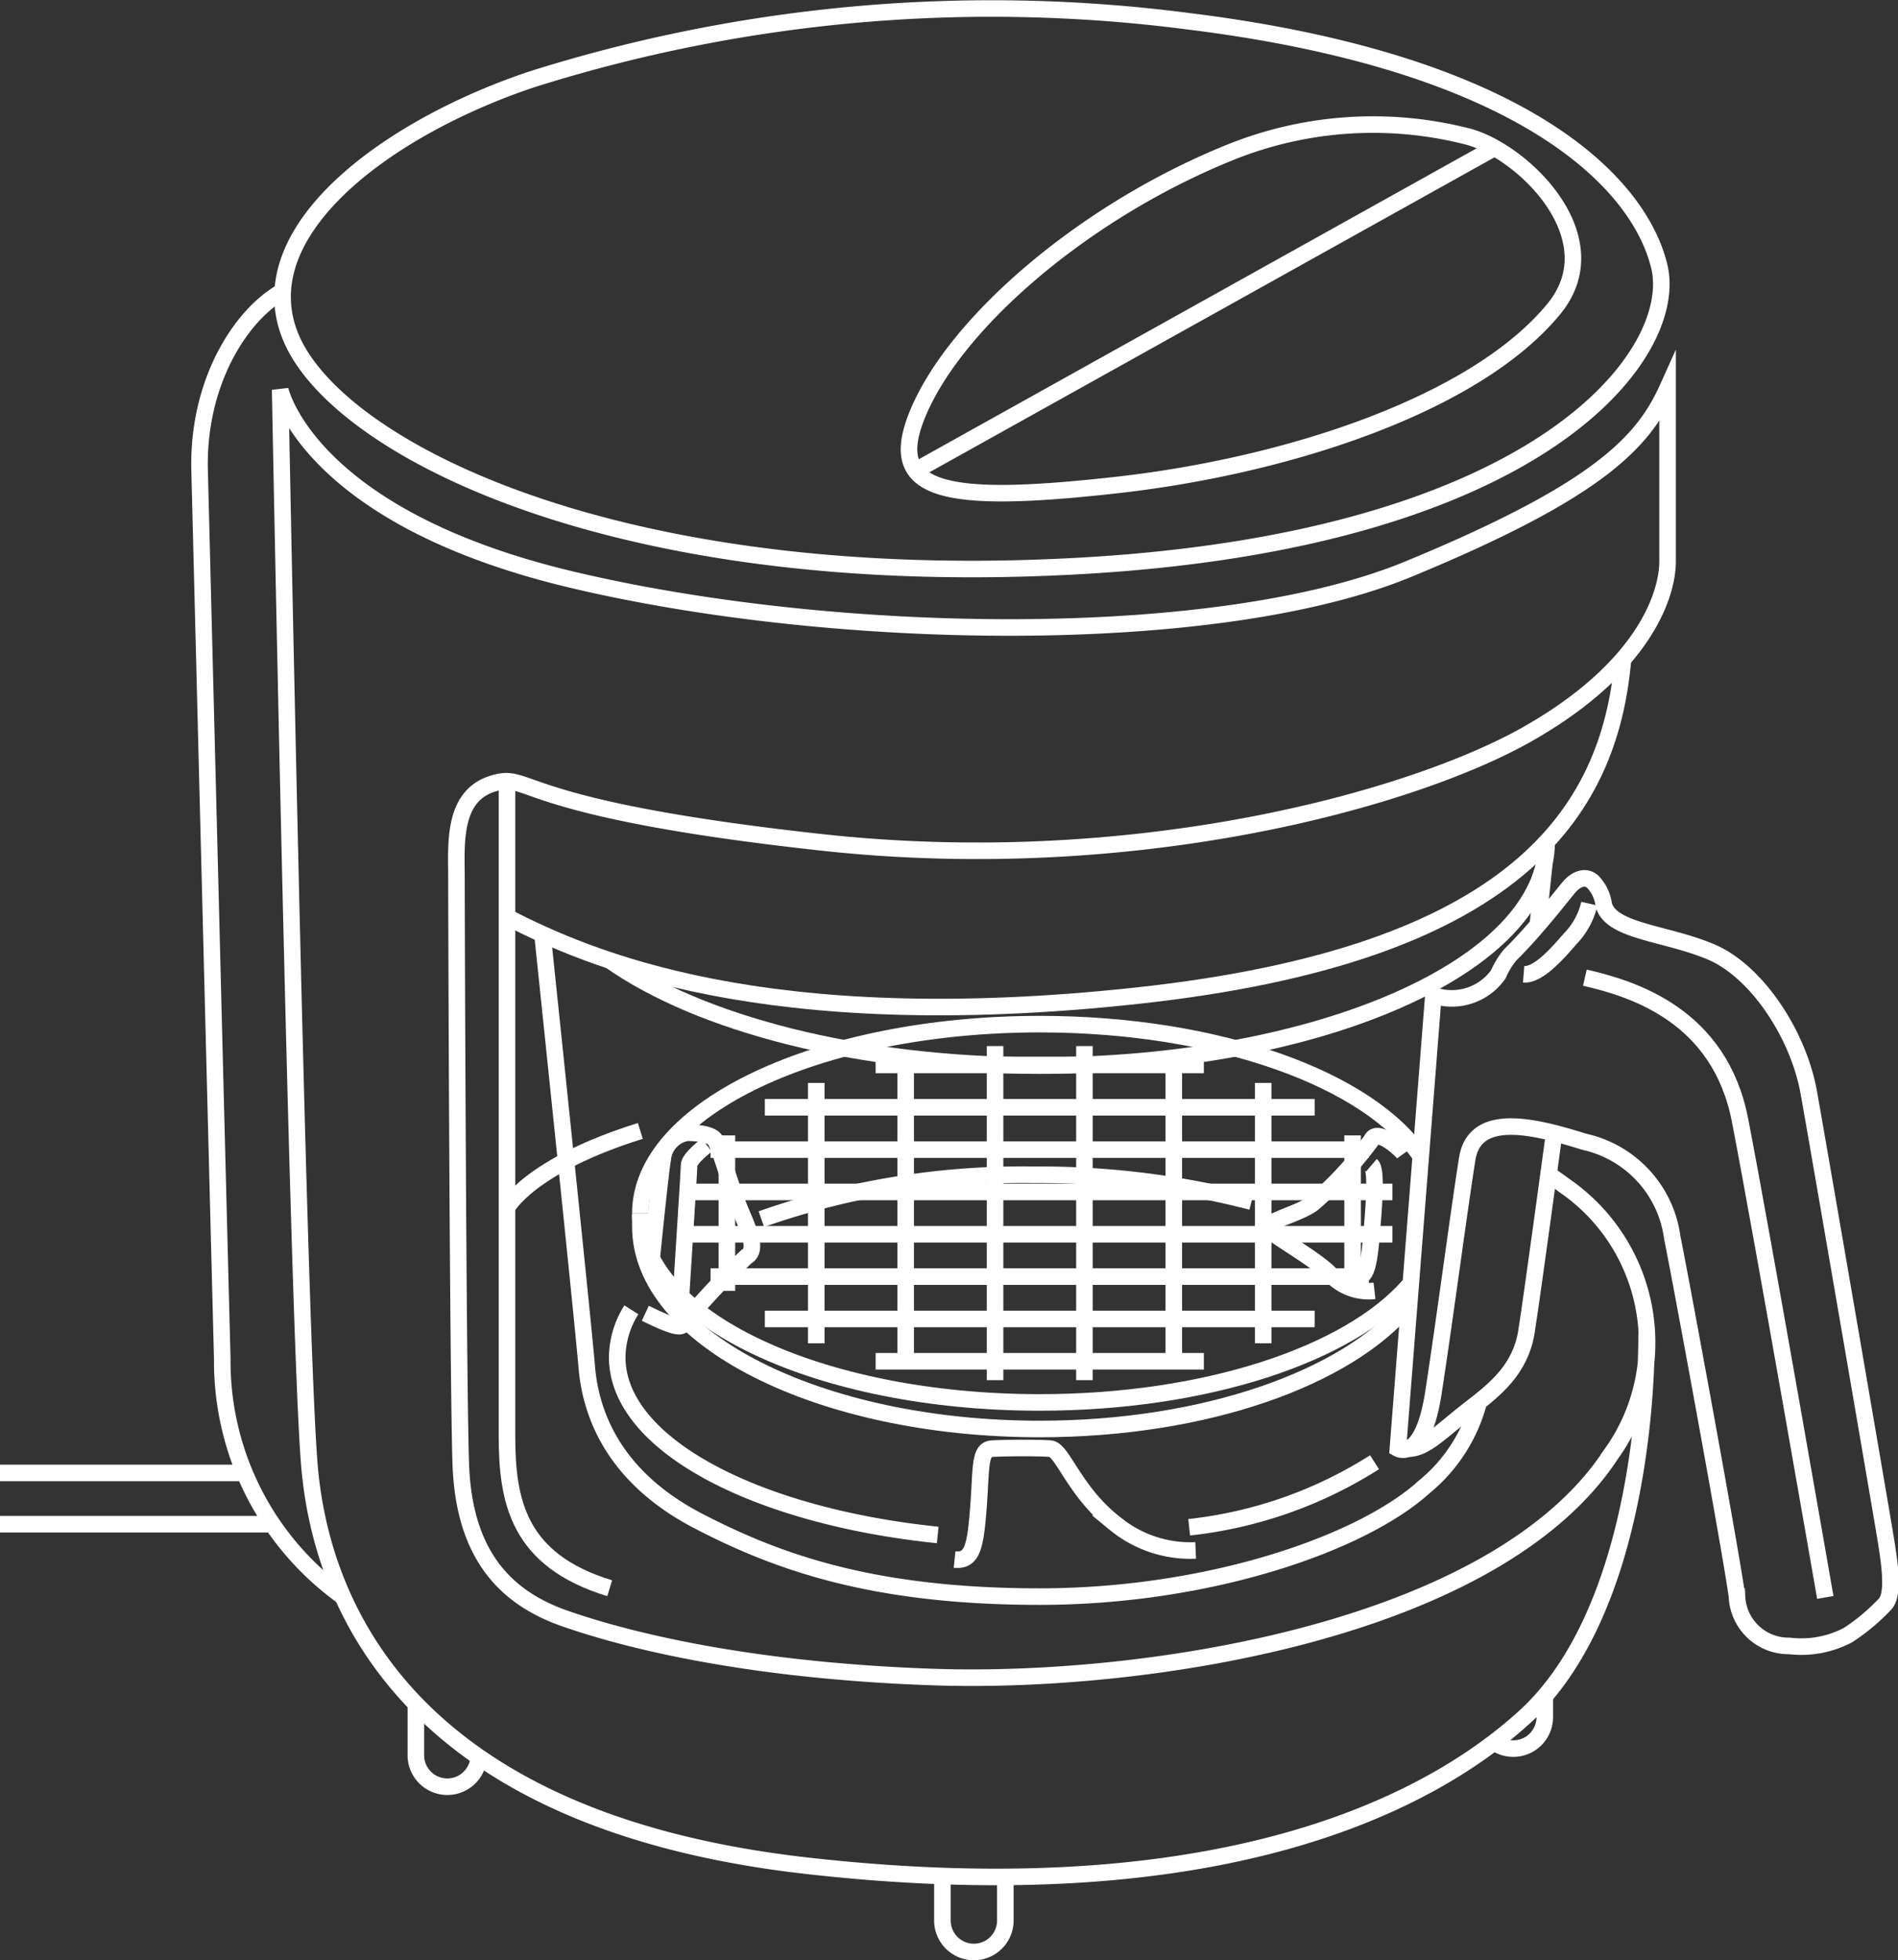 <svg xmlns="http://www.w3.org/2000/svg" width="86.006" height="88.804" viewBox="0 0 86.006 88.804">
  <rect x="0" y="0" width="86.006" height="88.804" fill="#333333" stroke="none"/>
  <g id="アートワーク_3" data-name="アートワーク 3" transform="translate(42.831 44.421)">
    <g id="グループ_273390" data-name="グループ 273390" transform="translate(-42.831 -44.008)">
      <path id="パス_171778" data-name="パス 171778" d="M70.087,38.093c0,5.6-10.285,10.143-22.972,10.143-8.221,0-15.433-1.907-19.492-4.773" transform="translate(0 -0.375)" fill="none" stroke="#fff" stroke-miterlimit="10" stroke-width="0.75"/>
      <path id="パス_171779" data-name="パス 171779" d="M34.5,55.192a35.7,35.7,0,0,1,12.34-2.011A38.435,38.435,0,0,1,56.709,54.4" transform="translate(0 -0.375)" fill="none" stroke="#fff" stroke-miterlimit="10" stroke-width="0.75"/>
      <path id="パス_171780" data-name="パス 171780" d="M42.491,69.5c-8.326-.861-14.522-4.137-14.522-8.047A4.082,4.082,0,0,1,28.61,59.3" transform="translate(0 -0.375)" fill="none" stroke="#fff" stroke-miterlimit="10" stroke-width="0.75"/>
      <path id="パス_171781" data-name="パス 171781" d="M62.286,66.205a19.594,19.594,0,0,1-8.4,2.946" transform="translate(0 -0.375)" fill="none" stroke="#fff" stroke-miterlimit="10" stroke-width="0.75"/>
      <path id="パス_171782" data-name="パス 171782" d="M64.951,45.053,63.344,65.586s1.118.629,1.607-2.514,1.187-8.451,1.536-10.616,3.073-1.466,5.308-.768a5.138,5.138,0,0,1,3.981,4.33c.489,2.445,2.724,14.6,2.933,16.273a2.341,2.341,0,0,0,2.375,2.235,4.544,4.544,0,0,0,2.654-.489,9.2,9.2,0,0,0,1.676-1.4c.465-.475.167-2.137,0-3.165s-2.976-17.368-3.451-20.018-2.374-5.5-4.431-6.369S73,42.17,72.672,40.951a1.846,1.846,0,0,0-.5-1.047c-.342-.308-.775-.093-1.052.227-.323.373-1.536,1.962-2.674,3.076a3.5,3.5,0,0,0-.549.891A2.583,2.583,0,0,1,64.951,45.053Z" transform="translate(0 -0.375)" fill="none" stroke="#fff" stroke-miterlimit="10" stroke-width="0.75"/>
      <path id="パス_171783" data-name="パス 171783" d="M63.818,65.587c.759.03,1.584-.874,2.762-1.778S68.9,62,69.173,60.273s1.253-8.979,1.253-8.979" transform="translate(0 -0.375)" fill="none" stroke="#fff" stroke-miterlimit="10" stroke-width="0.75"/>
      <path id="パス_171784" data-name="パス 171784" d="M69.042,44.1c.649.05,1.5-.9,2.1-1.6a3.369,3.369,0,0,0,.879-1.6" transform="translate(0 -0.375)" fill="none" stroke="#fff" stroke-miterlimit="10" stroke-width="0.75"/>
      <path id="パス_171785" data-name="パス 171785" d="M69.683,41.871c.224-2.073.306-2.861.306-2.861" transform="translate(0 -0.375)" fill="none" stroke="#fff" stroke-miterlimit="10" stroke-width="0.75"/>
      <path id="パス_171786" data-name="パス 171786" d="M24.579,42.264c.663,6.341,1.863,17.86,2.01,19.63.206,2.463,1.5,5.131,5.062,6.977s7.876,3.421,15.464,3.421,14.565-2.373,17.438-4.983a7.4,7.4,0,0,0,2.457-3.833" transform="translate(0 -0.375)" fill="none" stroke="#fff" stroke-miterlimit="10" stroke-width="0.75"/>
      <path id="パス_171787" data-name="パス 171787" d="M62.284,58.441a2.357,2.357,0,0,1-2.019-.771c-.747-.747-2.572-1.715-2.794-2.047s1.521-.691,2.075-1.189a17.565,17.565,0,0,0,2.6-2.821c.249-.581,1.328.415,1.466.609" transform="translate(0 -0.375)" fill="none" stroke="#fff" stroke-miterlimit="10" stroke-width="0.75"/>
      <path id="パス_171788" data-name="パス 171788" d="M43.256,70.613c.8.083.94-.553,1.078-2.323s.028-2.666.609-2.7,2.1-.047,2.655,0,1.078,1.955,2.931,3.394A5.37,5.37,0,0,0,54.18,70.2" transform="translate(0 -0.375)" fill="none" stroke="#fff" stroke-miterlimit="10" stroke-width="0.75"/>
      <path id="パス_171789" data-name="パス 171789" d="M29.242,59.456c.324.15,1.485.758,1.679.537a32.472,32.472,0,0,1,2.9-3.1c.5-.277.166-1.079-.249-2.047s-.968-2.932-1.162-3.236-.94-.332-1.272-.332a1.329,1.329,0,0,0-1.106,1.19c-.138.829-.553,5.033-.553,5.033" transform="translate(0 -0.375)" fill="none" stroke="#fff" stroke-miterlimit="10" stroke-width="0.75"/>
      <path id="パス_171790" data-name="パス 171790" d="M30.81,59.456c.028-.541.415-6.405.415-6.709s.8-.913.8-.913" transform="translate(0 -0.375)" fill="none" stroke="#fff" stroke-miterlimit="10" stroke-width="0.75"/>
      <path id="パス_171791" data-name="パス 171791" d="M62.144,52.751c.275.235.079,2.237,0,3.218s-.2,1.767-.51,1.806" transform="translate(0 -0.375)" fill="none" stroke="#fff" stroke-miterlimit="10" stroke-width="0.75"/>
      <path id="パス_171792" data-name="パス 171792" d="M71.817,44.252c2.166.5,6.109,1.694,7.031,6.46,1.034,5.339,3.863,21.616,3.863,21.616" transform="translate(0 -0.375)" fill="none" stroke="#fff" stroke-miterlimit="10" stroke-width="0.75"/>
      <g id="グループ_273389" data-name="グループ 273389" transform="translate(0 -0.375)">
        <path id="パス_171793" data-name="パス 171793" d="M29.017,55v.527c0,5.065,8.1,9.171,18.1,9.171,7.5,0,13.928-2.31,16.676-5.6" fill="none" stroke="#fff" stroke-miterlimit="10" stroke-width="0.75"/>
        <path id="パス_171794" data-name="パス 171794" d="M29.017,54.927c0-4.733,8.1-8.569,18.1-8.569,8.1,0,14.955,2.518,17.265,5.991" fill="none" stroke="#fff" stroke-miterlimit="10" stroke-width="0.75"/>
        <path id="パス_171795" data-name="パス 171795" d="M63.832,58.216c-2.725,3.1-9.183,5.28-16.717,5.28-10,0-18.1-3.837-18.1-8.569" fill="none" stroke="#fff" stroke-miterlimit="10" stroke-width="0.75"/>
        <g id="グループ_273388" data-name="グループ 273388">
          <line id="線_183789" data-name="線 183789" y2="7.042" transform="translate(61.291 51.398)" fill="none" stroke="#fff" stroke-miterlimit="10" stroke-width="0.75"/>
          <line id="線_183790" data-name="線 183790" y2="11.796" transform="translate(57.24 49.021)" fill="none" stroke="#fff" stroke-miterlimit="10" stroke-width="0.75"/>
          <line id="線_183791" data-name="線 183791" y2="14.125" transform="translate(53.19 47.856)" fill="none" stroke="#fff" stroke-miterlimit="10" stroke-width="0.75"/>
          <line id="線_183792" data-name="線 183792" y2="15.134" transform="translate(49.14 47.352)" fill="none" stroke="#fff" stroke-miterlimit="10" stroke-width="0.75"/>
          <line id="線_183793" data-name="線 183793" y2="15.134" transform="translate(45.09 47.352)" fill="none" stroke="#fff" stroke-miterlimit="10" stroke-width="0.75"/>
          <line id="線_183794" data-name="線 183794" y2="14.125" transform="translate(41.04 47.856)" fill="none" stroke="#fff" stroke-miterlimit="10" stroke-width="0.75"/>
          <line id="線_183795" data-name="線 183795" y2="11.796" transform="translate(36.989 49.021)" fill="none" stroke="#fff" stroke-miterlimit="10" stroke-width="0.75"/>
          <line id="線_183796" data-name="線 183796" y2="7.042" transform="translate(32.939 51.398)" fill="none" stroke="#fff" stroke-miterlimit="10" stroke-width="0.75"/>
          <line id="線_183797" data-name="線 183797" x2="14.873" transform="translate(39.678 48.207)" fill="none" stroke="#fff" stroke-miterlimit="10" stroke-width="0.75"/>
          <line id="線_183798" data-name="線 183798" x2="24.914" transform="translate(34.658 50.125)" fill="none" stroke="#fff" stroke-miterlimit="10" stroke-width="0.75"/>
          <line id="線_183799" data-name="線 183799" x2="29.833" transform="translate(32.198 52.042)" fill="none" stroke="#fff" stroke-miterlimit="10" stroke-width="0.75"/>
          <line id="線_183800" data-name="線 183800" x2="31.964" transform="translate(31.133 53.96)" fill="none" stroke="#fff" stroke-miterlimit="10" stroke-width="0.75"/>
          <line id="線_183801" data-name="線 183801" x2="31.964" transform="translate(31.133 55.878)" fill="none" stroke="#fff" stroke-miterlimit="10" stroke-width="0.75"/>
          <line id="線_183802" data-name="線 183802" x2="29.833" transform="translate(32.198 57.795)" fill="none" stroke="#fff" stroke-miterlimit="10" stroke-width="0.75"/>
          <line id="線_183803" data-name="線 183803" x2="24.914" transform="translate(34.658 59.713)" fill="none" stroke="#fff" stroke-miterlimit="10" stroke-width="0.75"/>
          <line id="線_183804" data-name="線 183804" x2="14.873" transform="translate(39.678 61.631)" fill="none" stroke="#fff" stroke-miterlimit="10" stroke-width="0.75"/>
        </g>
      </g>
      <path id="パス_171796" data-name="パス 171796" d="M45.556,84.987v1.978a1.426,1.426,0,1,1-2.852,0v-2.02" transform="translate(0 -0.375)" fill="none" stroke="#fff" stroke-miterlimit="10" stroke-width="0.75"/>
      <path id="パス_171797" data-name="パス 171797" d="M21.694,79.554a1.426,1.426,0,0,1-2.85-.075v-2.33" transform="translate(0 -0.375)" fill="none" stroke="#fff" stroke-miterlimit="10" stroke-width="0.75"/>
      <path id="パス_171798" data-name="パス 171798" d="M70,76.806v.946a1.426,1.426,0,0,1-2.288,1.136" transform="translate(0 -0.375)" fill="none" stroke="#fff" stroke-miterlimit="10" stroke-width="0.75"/>
      <line id="線_183805" data-name="線 183805" x2="11.128" transform="translate(0 66.314)" fill="none" stroke="#fff" stroke-miterlimit="10" stroke-width="0.75"/>
      <line id="線_183806" data-name="線 183806" x1="12.357" transform="translate(0 68.638)" fill="none" stroke="#fff" stroke-miterlimit="10" stroke-width="0.75"/>
      <path id="パス_171799" data-name="パス 171799" d="M74.615,60.353c0,4.073-.783,13.079-5.536,17.4-5.256,4.774-15.4,8.672-32.538,6.729-17.843-2.022-22-11.615-22.527-18.215s-1.319-48.652-1.319-48.652,1.236,5.769,13.249,8.615,29.262,3.07,37.877-.486,10.638-5.747,11.744-8.2v7.845c0,1.552-1.1,4.848-6.334,7.822s-17.841,6.464-32,4.912S24.112,34.89,22.3,35.472s-1.616,2.78-1.616,4.266.065,22.43.194,26.5,1.939,6.077,4.719,7.046,8.2,2.35,16.612,2.65c9.7.347,25.583-2.111,30.8-10.1a8.634,8.634,0,0,0-2.133-12.172c-.229-.172-.461-.335-.7-.491" transform="translate(0 -0.375)" fill="none" stroke="#fff" stroke-miterlimit="10" stroke-width="0.75"/>
      <path id="パス_171800" data-name="パス 171800" d="M22.973,41.506c3.633,1.856,11.6,5.413,28.607,3.557s21.354-8.206,21.965-15.237" transform="translate(0 -0.375)" fill="none" stroke="#fff" stroke-miterlimit="10" stroke-width="0.75"/>
      <path id="パス_171801" data-name="パス 171801" d="M22.973,35.356V64.989c0,2.967.487,5.652,4.655,6.924" transform="translate(0 -0.375)" fill="none" stroke="#fff" stroke-miterlimit="10" stroke-width="0.75"/>
      <path id="パス_171802" data-name="パス 171802" d="M29.016,51.195c-5.045,1.578-6.043,3.478-6.043,3.478" transform="translate(0 -0.375)" fill="none" stroke="#fff" stroke-miterlimit="10" stroke-width="0.75"/>
      <path id="パス_171803" data-name="パス 171803" d="M24.111,3.553c-6.563,2.188-13.029,6.931-10.889,11.788,2.225,5.051,14.951,11.46,35.865,10.25s27.05-9.68,26.1-13.569-6.3-9.246-21.359-11.1A69.231,69.231,0,0,0,24.111,3.553Z" transform="translate(0 -0.375)" fill="none" stroke="#fff" stroke-miterlimit="10" stroke-width="0.75"/>
      <path id="パス_171804" data-name="パス 171804" d="M55.785,6.847C49.068,9.543,43.1,14.724,41.5,18.916c-1.278,3.355,1.341,3.889,9.119,3.017s16.263-3.672,19.794-7.978c2.669-3.254-1.484-7.22-3.964-7.823A17.293,17.293,0,0,0,55.785,6.847Z" transform="translate(0 -0.375)" fill="none" stroke="#fff" stroke-miterlimit="10" stroke-width="0.75"/>
      <line id="線_183807" data-name="線 183807" y1="14.618" x2="26.233" transform="translate(41.485 6.286)" fill="none" stroke="#fff" stroke-miterlimit="10" stroke-width="0.75"/>
      <path id="パス_171805" data-name="パス 171805" d="M15.538,72.292a13.127,13.127,0,0,1-5.466-10.785c-.2-7.6-.924-36.191-1.027-40.225s1.892-7.082,3.77-8.126" transform="translate(0 -0.375)" fill="none" stroke="#fff" stroke-miterlimit="10" stroke-width="0.75"/>
    </g>
  </g>
</svg>
